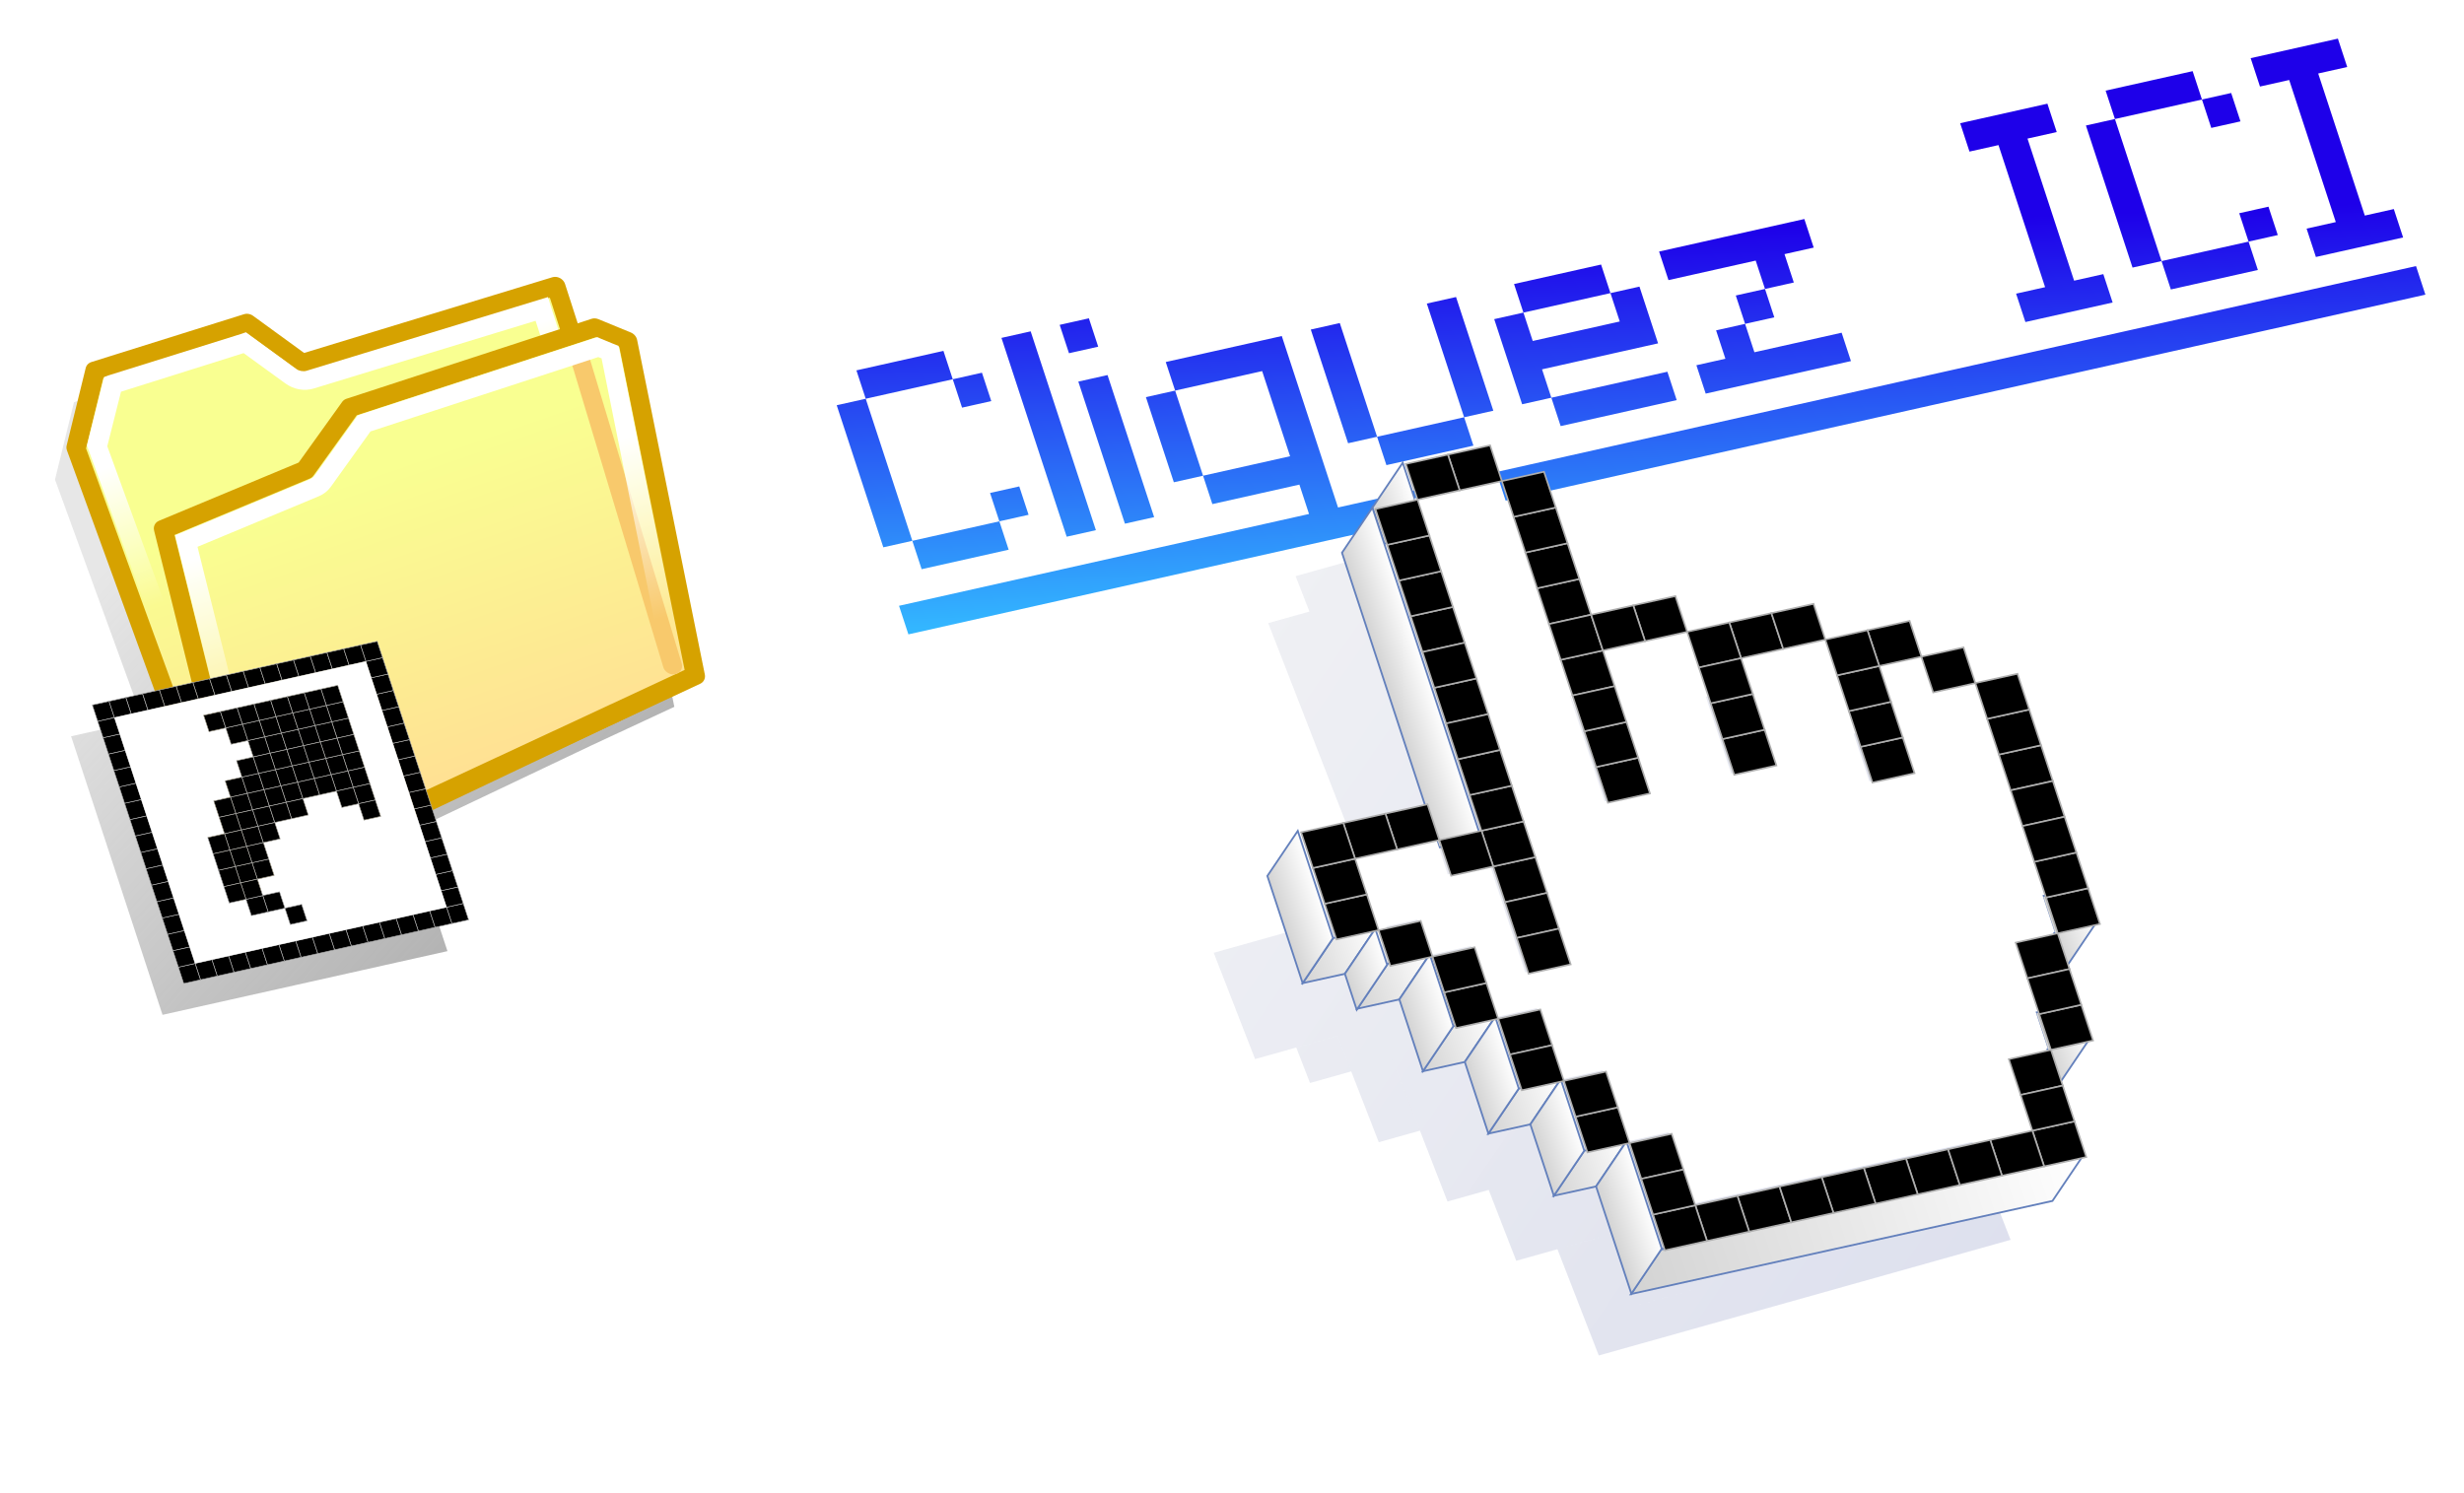 <?xml version="1.0" encoding="UTF-8" standalone="no"?>
<!-- Created with Inkscape (http://www.inkscape.org/) -->
<svg
    xmlns:inkscape="http://www.inkscape.org/namespaces/inkscape"
    xmlns:rdf="http://www.w3.org/1999/02/22-rdf-syntax-ns#"
    xmlns="http://www.w3.org/2000/svg"
    xmlns:sodipodi="http://sodipodi.sourceforge.net/DTD/sodipodi-0.dtd"
    xmlns:ns1="http://sozi.baierouge.fr"
    xmlns:cc="http://creativecommons.org/ns#"
    xmlns:xlink="http://www.w3.org/1999/xlink"
    xmlns:dc="http://purl.org/dc/elements/1.1/"
    id="svg2"
    sodipodi:docname="Main2.svg"
    inkscape:export-filename="L:\MOI\6_Base de connaissances\Lettre du MOI\15 - Utiliser liens raccourcis\Images\Logo.png"
    viewBox="0 0 637.99 386.55"
    inkscape:export-xdpi="90"
    version="1.1"
    inkscape:export-ydpi="90"
    inkscape:version="0.48.1 r9760"
  >
  <title
      id="title6029"
    >Hyperlink</title
  >
  <defs
      id="defs4"
    >
    <filter
        id="filter7841-9"
        color-interpolation-filters="sRGB"
        inkscape:collect="always"
      >
      <feGaussianBlur
          id="feGaussianBlur7843-6"
          stdDeviation="16.202"
          inkscape:collect="always"
      />
    </filter
    >
    <filter
        id="filter9157-8-9-6"
        width="1.224"
        y="-.156"
        x="-.112"
        height="1.312"
        color-interpolation-filters="sRGB"
        inkscape:collect="always"
      >
      <feGaussianBlur
          id="feGaussianBlur9159-3-4-3"
          stdDeviation="86.799"
          inkscape:collect="always"
      />
    </filter
    >
    <linearGradient
        id="linearGradient7614-0-1-8-5"
      >
      <stop
          id="stop7616-6-2-2-5"
          style="stop-color:#d3d3d3"
          offset="0"
      />
      <stop
          id="stop7618-8-0-4-3"
          style="stop-color:#ffffff"
          offset="1"
      />
    </linearGradient
    >
    <linearGradient
        id="linearGradient5979"
        y2="2800.3"
        gradientUnits="userSpaceOnUse"
        x2="-2687"
        gradientTransform="matrix(.208 -.047 .067 .204 816.08 -312.24)"
        y1="2353"
        x1="-2602.2"
        inkscape:collect="always"
      >
      <stop
          id="stop7010-5"
          style="stop-color:#1e00e9"
          offset="0"
      />
      <stop
          id="stop7012-0"
          style="stop-color:#33b6ff"
          offset="1"
      />
    </linearGradient
    >
    <linearGradient
        id="linearGradient5981"
        y2="1367.6"
        gradientUnits="userSpaceOnUse"
        x2="-2510.1"
        gradientTransform="translate(-1240,-1162)"
        y1="2270.5"
        x1="-1925.3"
        inkscape:collect="always"
      >
      <stop
          id="stop5707-54-9"
          style="stop-color:#767676;stop-opacity:0.68"
          offset="0"
      />
      <stop
          id="stop5709-1-3"
          style="stop-color:#767676;stop-opacity:.176"
          offset="1"
      />
    </linearGradient
    >
    <linearGradient
        id="linearGradient5983"
        y2="295.59"
        gradientUnits="userSpaceOnUse"
        x2="384.49"
        y1="344.58"
        x1="390.05"
        inkscape:collect="always"
      >
      <stop
          id="stop4227-46-9"
          style="stop-color:#ffe193"
          offset="0"
      />
      <stop
          id="stop4229-07-7"
          style="stop-color:#f9ff91"
          offset="1"
      />
    </linearGradient
    >
    <linearGradient
        id="linearGradient5986"
        y2="304.94"
        gradientUnits="userSpaceOnUse"
        x2="380.76"
        y1="281.96"
        x1="378.39"
        inkscape:collect="always"
      >
      <stop
          id="stop3792-7-3"
          style="stop-color:#ffffff"
          offset="0"
      />
      <stop
          id="stop3794-7-5"
          style="stop-color:#ffffff;stop-opacity:0"
          offset="1"
      />
    </linearGradient
    >
    <linearGradient
        id="linearGradient5990"
        y2="330.07"
        gradientUnits="userSpaceOnUse"
        x2="388.84"
        y1="300.78"
        x1="387.23"
        inkscape:collect="always"
      >
      <stop
          id="stop3792-1-8-5"
          style="stop-color:#ffffff"
          offset="0"
      />
      <stop
          id="stop3794-1-2-4"
          style="stop-color:#ffffff;stop-opacity:0"
          offset="1"
      />
    </linearGradient
    >
    <linearGradient
        id="linearGradient5993"
        y2="342.37"
        gradientUnits="userSpaceOnUse"
        x2="-5638.7"
        y1="625.21"
        x1="-3378"
        inkscape:collect="always"
      >
      <stop
          id="stop9131-4-4-6"
          style="stop-color:#3b4b9d"
          offset="0"
      />
      <stop
          id="stop9133-7-0-1"
          style="stop-color:#abafc1;stop-opacity:.984"
          offset="1"
      />
    </linearGradient
    >
    <linearGradient
        id="linearGradient5995"
        y2="713.31"
        xlink:href="#linearGradient7614-0-1-8-5"
        gradientUnits="userSpaceOnUse"
        x2="619.28"
        gradientTransform="matrix(1.44 -.318 .402 1.22 -2869.7 4642)"
        y1="713.31"
        x1="582.84"
        inkscape:collect="always"
    />
    <linearGradient
        id="linearGradient5997"
        y2="607"
        xlink:href="#linearGradient7614-0-1-8-5"
        gradientUnits="userSpaceOnUse"
        x2="654.72"
        gradientTransform="matrix(1.44 -.318 .402 1.22 -2869.7 4642)"
        y1="607"
        x1="618.28"
        inkscape:collect="always"
    />
    <linearGradient
        id="linearGradient6000"
        y2="837.59"
        xlink:href="#linearGradient7614-0-1-8-5"
        gradientUnits="userSpaceOnUse"
        x2="584.25"
        gradientTransform="matrix(1.44 -.318 .402 1.22 -2869.7 4642)"
        y1="837.59"
        x1="193.59"
        inkscape:collect="always"
    />
    <linearGradient
        id="linearGradient6002"
        y2="731"
        xlink:href="#linearGradient7614-0-1-8-5"
        gradientUnits="userSpaceOnUse"
        x2="230.34"
        gradientTransform="matrix(1.44 -.318 .402 1.22 -2869.7 4642)"
        y1="731"
        x1="158.41"
        inkscape:collect="always"
    />
    <linearGradient
        id="linearGradient6004"
        y2="660.19"
        xlink:href="#linearGradient7614-0-1-8-5"
        gradientUnits="userSpaceOnUse"
        x2="194.84"
        gradientTransform="matrix(1.44 -.318 .402 1.22 -2869.7 4642)"
        y1="660.19"
        x1="123.12"
        inkscape:collect="always"
    />
    <linearGradient
        id="linearGradient6007"
        y2="589.19"
        xlink:href="#linearGradient7614-0-1-8-5"
        gradientUnits="userSpaceOnUse"
        x2="159.56"
        gradientTransform="matrix(1.44 -.318 .402 1.22 -2869.7 4642)"
        y1="589.19"
        x1="87.969"
        inkscape:collect="always"
    />
    <linearGradient
        id="linearGradient6009"
        y2="518"
        xlink:href="#linearGradient7614-0-1-8-5"
        gradientUnits="userSpaceOnUse"
        x2="124.44"
        gradientTransform="matrix(1.44 -.318 .402 1.22 -2869.7 4642)"
        y1="518"
        x1="52.812"
        inkscape:collect="always"
    />
    <linearGradient
        id="linearGradient6011"
        y2="483.22"
        xlink:href="#linearGradient7614-0-1-8-5"
        gradientUnits="userSpaceOnUse"
        x2="88.344"
        gradientTransform="matrix(1.44 -.318 .402 1.22 -2869.7 4642)"
        y1="483.22"
        x1="16.469"
        inkscape:collect="always"
    />
    <linearGradient
        id="linearGradient6013"
        y2="695.59"
        xlink:href="#linearGradient7614-0-1-8-5"
        gradientUnits="userSpaceOnUse"
        x2="194.84"
        gradientTransform="matrix(1.44 -.318 .402 1.22 -2869.7 4642)"
        y1="695.59"
        x1="158.41"
        inkscape:collect="always"
    />
    <linearGradient
        id="linearGradient6015"
        y2="784.2"
        xlink:href="#linearGradient7614-0-1-8-5"
        gradientUnits="userSpaceOnUse"
        x2="230.34"
        gradientTransform="matrix(1.44 -.318 .402 1.22 -2869.7 4642)"
        y1="784.2"
        x1="193.91"
        inkscape:collect="always"
    />
    <linearGradient
        id="linearGradient6017"
        y2="624.69"
        xlink:href="#linearGradient7614-0-1-8-5"
        gradientUnits="userSpaceOnUse"
        x2="159.56"
        gradientTransform="matrix(1.44 -.318 .402 1.22 -2869.7 4642)"
        y1="624.69"
        x1="123.12"
        inkscape:collect="always"
    />
    <linearGradient
        id="linearGradient6019"
        y2="553.58"
        xlink:href="#linearGradient7614-0-1-8-5"
        gradientUnits="userSpaceOnUse"
        x2="124.44"
        gradientTransform="matrix(1.44 -.318 .402 1.22 -2869.7 4642)"
        y1="553.58"
        x1="88"
        inkscape:collect="always"
    />
    <linearGradient
        id="linearGradient6021"
        y2="501.06"
        xlink:href="#linearGradient7614-0-1-8-5"
        gradientUnits="userSpaceOnUse"
        x2="88.344"
        gradientTransform="matrix(1.44 -.318 .402 1.22 -2869.7 4642)"
        y1="501.06"
        x1="51.906"
        inkscape:collect="always"
    />
    <linearGradient
        id="linearGradient6023"
        y2="430.11"
        xlink:href="#linearGradient7614-0-1-8-5"
        gradientUnits="userSpaceOnUse"
        x2="52.875"
        gradientTransform="matrix(1.44 -.318 .402 1.22 -2869.7 4642)"
        y1="430.11"
        x1="16.438"
        inkscape:collect="always"
    />
    <linearGradient
        id="linearGradient6025"
        y2="75.859"
        xlink:href="#linearGradient7614-0-1-8-5"
        gradientUnits="userSpaceOnUse"
        x2="230.03"
        gradientTransform="matrix(1.44 -.318 .402 1.22 -2869.7 4642)"
        y1="75.859"
        x1="193.59"
        inkscape:collect="always"
    />
    <linearGradient
        id="linearGradient6027"
        y2="239.56"
        xlink:href="#linearGradient7614-0-1-8-5"
        gradientUnits="userSpaceOnUse"
        x2="194.62"
        gradientTransform="matrix(1.44 -.318 .402 1.22 -2869.7 4642)"
        y1="239.56"
        x1="158.19"
        inkscape:collect="always"
    />
  </defs
  >
  <sodipodi:namedview
      id="base"
      fit-margin-left="10"
      inkscape:zoom="0.35355339"
      borderopacity="1.0"
      inkscape:current-layer="layer1"
      inkscape:cx="-23.816123"
      inkscape:cy="88.816874"
      inkscape:window-maximized="0"
      showgrid="true"
      fit-margin-right="10"
      inkscape:guide-bbox="true"
      showguides="true"
      bordercolor="#666666"
      inkscape:window-x="57"
      inkscape:window-y="120"
      fit-margin-bottom="10"
      inkscape:window-width="1514"
      inkscape:pageopacity="0.0"
      inkscape:pageshadow="2"
      pagecolor="#ffffff"
      inkscape:document-units="px"
      inkscape:window-height="760"
      fit-margin-top="10"
  />
  <g
      id="layer1"
      inkscape:label="Calque 1"
      inkscape:groupmode="layer"
      transform="translate(-51.834 -228.56)"
    >
    <path
        id="flowRoot2816-0"
        style="fill:url(#linearGradient5979)"
        inkscape:connector-curvature="0"
        d="m273.58 324.47 2.41 7.348 22.533-5.046-2.41-7.348-22.533 5.046zm24.943 2.302 2.41 7.348 7.564-1.694-2.41-7.348-7.564 1.694zm-22.533 5.046-7.511 1.682 12.068 36.791 7.511-1.682-12.068-36.791zm12.068 36.791 2.41 7.348 22.533-5.046-2.41-7.348-22.533 5.046zm22.533-5.046 7.564-1.694-2.41-7.348-7.564 1.694 2.41 7.348zm0.544-47.503 16.888 51.487 7.564-1.694-16.888-51.487-7.564 1.694zm15.075-3.376 2.41 7.348 7.564-1.694-2.41-7.348-7.564 1.694zm233.16-52.216 2.41 7.348 7.511-1.682 12.068 36.791-7.511 1.682 2.41 7.348 22.586-5.058-2.41-7.348-7.564 1.694-12.067-36.791 7.564-1.694-2.41-7.348-22.586 5.058zm37.66-8.434 2.41 7.348 22.533-5.046-2.41-7.348-22.533 5.046zm24.943 2.302 2.41 7.348 7.564-1.694-2.41-7.348-7.564 1.694zm-22.533 5.046-7.511 1.682 12.068 36.791 7.511-1.682-12.068-36.791zm12.068 36.791 2.41 7.348 22.533-5.046-2.41-7.348-22.533 5.046zm22.533-5.046 7.564-1.694-2.41-7.348-7.564 1.694 2.41 7.348zm0.544-47.503 2.41 7.348 7.564-1.694 12.068 36.791-7.564 1.694 2.41 7.348 22.586-5.058-2.41-7.348-7.511 1.682-12.068-36.791 7.511-1.682-2.41-7.348-22.586 5.058zm-303.55 83.756 12.068 36.791 7.564-1.694-12.068-36.791-7.564 1.694zm22.639-5.07 2.427 7.4 22.533-5.046 7.23 22.044-22.533 5.046 2.41 7.348 22.533-5.046 2.495 7.606-106.16 23.774 2.427 7.4 392.79-87.967-2.427-7.4-279.12 62.51-14.562-44.398-30.044 6.728zm9.657 29.443-7.23-22.044-7.564 1.694 7.23 22.044 7.564-1.694zm27.897-37.854 9.657 29.443 7.511-1.682-9.657-29.443-7.511 1.682zm17.168 27.761 2.41 7.348 22.533-5.046-2.41-7.348-22.533 5.046zm22.533-5.046 7.564-1.694-9.657-29.443-7.564 1.694 9.657 29.443zm12.928-34.501 2.427 7.4 22.533-5.046-2.427-7.4-22.533 5.046zm24.96 2.353 2.41 7.348-22.533 5.046-2.41-7.348-7.564 1.694 7.23 22.044 7.564-1.694-2.41-7.348 30.044-6.728-4.82-14.696-7.511 1.682zm-15.302 27.09 2.41 7.348 30.044-6.728-2.41-7.348-30.044 6.728zm27.897-37.854 2.427 7.4 22.586-5.058 2.41 7.348 7.458-1.67-2.41-7.348 7.564-1.694-2.427-7.4-37.608 8.422zm27.423 9.689-7.564 1.694 2.41 7.348 7.564-1.694-2.41-7.348zm-5.154 9.042-7.511 1.682 2.41 7.348-7.511 1.682 2.41 7.348 37.608-8.422-2.41-7.348-22.586 5.058-2.41-7.348z"
    />
    <g
        id="g7845-3"
        transform="matrix(.214 0 0 .214 1088.3 -752.74)"
      >
      <path
          id="path2830-6-6-6"
          style="filter:url(#filter7841-9);fill:url(#linearGradient5981)"
          d="m-3651 36.594-263.56 21.969-69.531 117.16 13.875 416.84h-7.875-28.156-28.156-28.188-28.156v28.188 28.156 28.156 28.156 0.031 28.156 28.156 28.156 28.187 28.156 28.156 28.187 28.156 28.156 28.156 28.188 28.156 28.156h28.156 28.188 28.156 28.156 28.188 28.156 28.156 28.188 28.156 28.156 28.156 28.188 28.156 28.156 28.188 28.156 28.156v-28.156-28.156-28.188-28.156-28.156-28.156-28.187-7l332.06-73.938 148.66-31.906 65.906-560.06-43.937-32.938-40.719 3.875 0.469-84.406-435.62 32.937-65.875-84.187z"
          sodipodi:nodetypes="cccccccccccccccccccccccccccccccccccccccccccccccccccccccccccc"
          transform="matrix(.72 -.161 .231 .704 -1948.8 4400.7)"
          inkscape:connector-curvature="0"
      />
      <g
          id="g3849-0-4"
          transform="matrix(.72 -.161 .231 .704 -5612.8 5100.4)"
        >
        <g
            id="g3892-3-9"
            transform="matrix(10.249 0 0 10.249 -2420.3 -2589.1)"
          >
          <path
              id="path2830-8-2"
              style="stroke-linejoin:round;stroke:#d6a200;stroke-width:3;fill:url(#linearGradient5983)"
              inkscape:connector-curvature="0"
              d="m346.28 356.04-2.5-75 6.786-11.429 25.714-2.143 6.429 8.214 42.5-3.214-0.357 66.071-78.571 17.5z"
          />
          <path
              id="path3008-0-9"
              style="block-progression:tb;text-indent:0;color:#000000;text-transform:none;fill:url(#linearGradient5986)"
              inkscape:connector-curvature="0"
              d="m375.54 268.86-0.827 0.095-22.316 1.844-0.763 0.095-0.413 0.668-5.436 9.092-0.223 0.381 0.032 0.445 1.049 32.012 3.052-0.318-1.049-31.345 4.832-8.043 20.663-1.748 4.864 6.199c0.981 1.253 2.515 1.908 4.101 1.78l37.257-2.829-0.159 28.166 3.052-0.35 0.159-29.437 0.032-1.653-1.653 0.127-38.942 2.956c-0.512 0.041-1.146-0.231-1.462-0.636l-5.341-6.835-0.509-0.668z"
          />
          <path
              id="path2832-1-3"
              inkscape:connector-curvature="0"
              sodipodi:nodetypes="cccccccc"
              style="stroke-linejoin:round;stroke-width:3;color:#000000;stroke:#d6a200;fill:url(#linearGradient5983)"
              d="m348.78 354.97 4.286-58.214 24.643-4.286 10-8.214 41.429-3.929 4.286 3.214-6.429 54.643-78.214 16.786z"
          />
          <path
              id="path3835-2-4"
              style="stroke-linejoin:round;color:#000000;stroke:#f8c96c;stroke-linecap:round;stroke-width:3;fill:none"
              inkscape:connector-curvature="0"
              d="m425.27 283.89-1.263 51.897"
          />
          <path
              id="path4187-5-4"
              style="block-progression:tb;text-indent:0;color:#000000;text-transform:none;fill:url(#linearGradient5990)"
              inkscape:connector-curvature="0"
              d="m428.97 281.89-0.599 0.063-39.496 3.754-0.442 0.063-0.347 0.284-9.243 7.603c-0.256 0.208-0.59 0.355-0.915 0.41l-22.209 3.849-1.167 0.189-0.095 1.167-3.312 44.827 3.123-0.599 3.123-42.808 21.041-3.659c0.848-0.143 1.635-0.5 2.303-1.041l8.864-7.287 38.518-3.659 0.442 0.315-5.331 44.954 3.155-0.599 5.3-44.827 0.095-0.883-0.694-0.505-1.64-1.23-0.473-0.379z"
          />
        </g
        >
        <g
            id="g5307-2-0-0"
            transform="translate(2134.1 405.18)"
          >
          <g
              id="g4598-8-9-5"
              style="color:#000000;stroke:#b0b0b0;fill:#000000"
            >
            <rect
                id="rect9595-90-4-9"
                style="color:#000000;stroke:#b0b0b0;fill:#000000"
                height="28.165"
                width="28.165"
                y="753.77"
                x="-686.85"
            />
            <rect
                id="rect9595-9-7-7-6"
                style="color:#000000;stroke:#b0b0b0;fill:#000000"
                height="28.165"
                width="28.165"
                y="584.78"
                x="-686.85"
            />
            <rect
                id="rect9595-6-81-8-3"
                style="color:#000000;stroke:#b0b0b0;fill:#000000"
                height="28.165"
                width="28.165"
                y="612.95"
                x="-686.85"
            />
            <rect
                id="rect9595-1-5-3-4"
                style="color:#000000;stroke:#b0b0b0;fill:#000000"
                height="28.165"
                width="28.165"
                y="641.11"
                x="-686.85"
            />
            <rect
                id="rect9595-0-8-5-2"
                style="color:#000000;stroke:#b0b0b0;fill:#000000"
                height="28.165"
                width="28.165"
                y="697.44"
                x="-686.85"
            />
            <rect
                id="rect9595-2-6-1-8"
                style="color:#000000;stroke:#b0b0b0;fill:#000000"
                height="28.165"
                width="28.165"
                y="725.61"
                x="-686.85"
            />
            <rect
                id="rect9595-7-1-2-8"
                style="color:#000000;stroke:#b0b0b0;fill:#000000"
                height="28.165"
                width="28.165"
                y="669.28"
                x="-686.85"
            />
            <rect
                id="rect9595-3-2-0-7"
                style="color:#000000;stroke:#b0b0b0;fill:#000000"
                height="28.165"
                width="28.165"
                y="556.62"
                x="-686.85"
            />
            <rect
                id="rect9595-31-4-1-5"
                style="color:#000000;stroke:#b0b0b0;fill:#000000"
                height="28.165"
                width="28.165"
                y="500.28"
                x="-686.85"
            />
            <rect
                id="rect9595-69-2-6-8"
                style="color:#000000;stroke:#b0b0b0;fill:#000000"
                height="28.165"
                width="28.165"
                y="387.62"
                x="-686.85"
            />
            <rect
                id="rect9595-98-58-4-1"
                style="color:#000000;stroke:#b0b0b0;fill:#000000"
                height="28.165"
                width="28.165"
                y="472.12"
                x="-686.85"
            />
            <rect
                id="rect9595-39-6-0-2"
                style="color:#000000;stroke:#b0b0b0;fill:#000000"
                height="28.165"
                width="28.165"
                y="528.45"
                x="-686.85"
            />
            <rect
                id="rect9595-36-2-61-5"
                style="color:#000000;stroke:#b0b0b0;fill:#000000"
                height="28.165"
                width="28.165"
                y="415.79"
                x="-686.85"
            />
            <rect
                id="rect9595-8-6-8-7"
                style="color:#000000;stroke:#b0b0b0;fill:#000000"
                height="28.165"
                width="28.165"
                y="443.95"
                x="-686.85"
            />
            <rect
                id="rect9595-981-5-9-4"
                style="color:#000000;stroke:#b0b0b0;fill:#000000"
                height="28.165"
                width="28.165"
                y="359.46"
                x="-686.85"
            />
            <rect
                id="rect9595-4-3-8-4"
                style="color:#000000;stroke:#b0b0b0;fill:#000000"
                height="28.165"
                width="28.165"
                y="331.29"
                x="-686.85"
            />
            <rect
                id="rect9595-27-9-4-4"
                style="color:#000000;stroke:#b0b0b0;fill:#000000"
                height="28.165"
                width="28.165"
                y="303.13"
                x="-686.85"
            />
            <rect
                id="rect9595-9-5-2-1-4"
                style="color:#000000;stroke:#b0b0b0;fill:#000000"
                transform="rotate(-90)"
                height="28.165"
                width="28.165"
                y="-855.84"
                x="-781.94"
            />
            <rect
                id="rect9595-6-2-4-43-4"
                style="color:#000000;stroke:#b0b0b0;fill:#000000"
                transform="rotate(-90)"
                height="28.165"
                width="28.165"
                y="-827.68"
                x="-781.94"
            />
            <rect
                id="rect9595-1-9-6-9-2"
                style="color:#000000;stroke:#b0b0b0;fill:#000000"
                transform="rotate(-90)"
                height="28.165"
                width="28.165"
                y="-799.51"
                x="-781.94"
            />
            <rect
                id="rect9595-0-0-18-8-9"
                style="color:#000000;stroke:#b0b0b0;fill:#000000"
                transform="rotate(-90)"
                height="28.165"
                width="28.165"
                y="-743.18"
                x="-781.94"
            />
            <rect
                id="rect9595-2-4-2-8-3"
                style="color:#000000;stroke:#b0b0b0;fill:#000000"
                transform="rotate(-90)"
                height="28.165"
                width="28.165"
                y="-715.02"
                x="-781.94"
            />
            <rect
                id="rect9595-7-8-1-0-0"
                style="color:#000000;stroke:#b0b0b0;fill:#000000"
                transform="rotate(-90)"
                height="28.165"
                width="28.165"
                y="-771.35"
                x="-781.94"
            />
            <rect
                id="rect9595-3-5-1-8-7"
                style="color:#000000;stroke:#b0b0b0;fill:#000000"
                transform="rotate(-90)"
                height="28.165"
                width="28.165"
                y="-884.01"
                x="-781.94"
            />
            <rect
                id="rect9595-31-7-9-7-7"
                style="color:#000000;stroke:#b0b0b0;fill:#000000"
                transform="rotate(-90)"
                height="28.165"
                width="28.165"
                y="-940.34"
                x="-781.94"
            />
            <rect
                id="rect9595-69-3-7-7-8"
                style="color:#000000;stroke:#b0b0b0;fill:#000000"
                transform="rotate(-90)"
                height="28.165"
                width="28.165"
                y="-1053"
                x="-781.94"
            />
            <rect
                id="rect9595-98-3-6-8-7"
                style="color:#000000;stroke:#b0b0b0;fill:#000000"
                transform="rotate(-90)"
                height="28.165"
                width="28.165"
                y="-968.51"
                x="-781.94"
            />
            <rect
                id="rect9595-39-0-2-38-3"
                style="color:#000000;stroke:#b0b0b0;fill:#000000"
                transform="rotate(-90)"
                height="28.165"
                width="28.165"
                y="-912.18"
                x="-781.94"
            />
            <rect
                id="rect9595-36-3-9-3-0"
                style="color:#000000;stroke:#b0b0b0;fill:#000000"
                transform="rotate(-90)"
                height="28.165"
                width="28.165"
                y="-1024.8"
                x="-781.94"
            />
            <rect
                id="rect9595-8-0-52-7-3"
                style="color:#000000;stroke:#b0b0b0;fill:#000000"
                transform="rotate(-90)"
                height="28.165"
                width="28.165"
                y="-996.67"
                x="-781.94"
            />
            <rect
                id="rect9595-981-3-0-1-8"
                style="color:#000000;stroke:#b0b0b0;fill:#000000"
                transform="rotate(-90)"
                height="28.165"
                width="28.165"
                y="-1081.2"
                x="-781.94"
            />
            <rect
                id="rect9595-4-2-0-0-2"
                style="color:#000000;stroke:#b0b0b0;fill:#000000"
                transform="rotate(-90)"
                height="28.165"
                width="28.165"
                y="-1109.3"
                x="-781.94"
            />
            <rect
                id="rect9595-27-1-3-7-5"
                style="color:#000000;stroke:#b0b0b0;fill:#000000"
                transform="rotate(-90)"
                height="28.165"
                width="28.165"
                y="-1137.5"
                x="-781.94"
            />
            <rect
                id="rect9595-87-9-3-2"
                style="color:#000000;stroke:#b0b0b0;fill:#000000"
                transform="scale(-1)"
                height="28.165"
                width="28.165"
                y="-331.29"
                x="1109.3"
            />
            <rect
                id="rect9595-9-2-1-4-0"
                style="color:#000000;stroke:#b0b0b0;fill:#000000"
                transform="scale(-1)"
                height="28.165"
                width="28.165"
                y="-500.28"
                x="1109.3"
            />
            <rect
                id="rect9595-6-8-8-9-3"
                style="color:#000000;stroke:#b0b0b0;fill:#000000"
                transform="scale(-1)"
                height="28.165"
                width="28.165"
                y="-472.12"
                x="1109.3"
            />
            <rect
                id="rect9595-1-92-1-65-7"
                style="color:#000000;stroke:#b0b0b0;fill:#000000"
                transform="scale(-1)"
                height="28.165"
                width="28.165"
                y="-443.95"
                x="1109.3"
            />
            <rect
                id="rect9595-0-3-9-1-2"
                style="color:#000000;stroke:#b0b0b0;fill:#000000"
                transform="scale(-1)"
                height="28.165"
                width="28.165"
                y="-387.62"
                x="1109.3"
            />
            <rect
                id="rect9595-2-0-5-0-9"
                style="color:#000000;stroke:#b0b0b0;fill:#000000"
                transform="scale(-1)"
                height="28.165"
                width="28.165"
                y="-359.46"
                x="1109.3"
            />
            <rect
                id="rect9595-7-2-3-9-7"
                style="color:#000000;stroke:#b0b0b0;fill:#000000"
                transform="scale(-1)"
                height="28.165"
                width="28.165"
                y="-415.79"
                x="1109.3"
            />
            <rect
                id="rect9595-3-8-2-9-5"
                style="color:#000000;stroke:#b0b0b0;fill:#000000"
                transform="scale(-1)"
                height="28.165"
                width="28.165"
                y="-528.45"
                x="1109.3"
            />
            <rect
                id="rect9595-31-2-5-6-3"
                style="color:#000000;stroke:#b0b0b0;fill:#000000"
                transform="scale(-1)"
                height="28.165"
                width="28.165"
                y="-584.78"
                x="1109.3"
            />
            <rect
                id="rect9595-69-5-2-8-4"
                style="color:#000000;stroke:#b0b0b0;fill:#000000"
                transform="scale(-1)"
                height="28.165"
                width="28.165"
                y="-697.44"
                x="1109.3"
            />
            <rect
                id="rect9595-98-5-5-3-3"
                style="color:#000000;stroke:#b0b0b0;fill:#000000"
                transform="scale(-1)"
                height="28.165"
                width="28.165"
                y="-612.95"
                x="1109.3"
            />
            <rect
                id="rect9595-39-8-8-4-2"
                style="color:#000000;stroke:#b0b0b0;fill:#000000"
                transform="scale(-1)"
                height="28.165"
                width="28.165"
                y="-556.62"
                x="1109.3"
            />
            <rect
                id="rect9595-36-1-6-8-1"
                style="color:#000000;stroke:#b0b0b0;fill:#000000"
                transform="scale(-1)"
                height="28.165"
                width="28.165"
                y="-669.28"
                x="1109.3"
            />
            <rect
                id="rect9595-8-2-7-4-1"
                style="color:#000000;stroke:#b0b0b0;fill:#000000"
                transform="scale(-1)"
                height="28.165"
                width="28.165"
                y="-641.11"
                x="1109.3"
            />
            <rect
                id="rect9595-981-4-7-9-3"
                style="color:#000000;stroke:#b0b0b0;fill:#000000"
                transform="scale(-1)"
                height="28.165"
                width="28.165"
                y="-725.61"
                x="1109.3"
            />
            <rect
                id="rect9595-4-9-2-9-2"
                style="color:#000000;stroke:#b0b0b0;fill:#000000"
                transform="scale(-1)"
                height="28.165"
                width="28.165"
                y="-753.77"
                x="1109.3"
            />
            <rect
                id="rect9595-9-5-8-2-2-5"
                style="color:#000000;stroke:#b0b0b0;fill:#000000"
                transform="rotate(90)"
                height="28.165"
                width="28.165"
                y="940.34"
                x="303.13"
            />
            <rect
                id="rect9595-6-2-2-9-5-3"
                style="color:#000000;stroke:#b0b0b0;fill:#000000"
                transform="rotate(90)"
                height="28.165"
                width="28.165"
                y="968.51"
                x="303.13"
            />
            <rect
                id="rect9595-1-9-7-4-5-5"
                style="color:#000000;stroke:#b0b0b0;fill:#000000"
                transform="rotate(90)"
                height="28.165"
                width="28.165"
                y="996.67"
                x="303.13"
            />
            <rect
                id="rect9595-0-0-1-1-33-1"
                style="color:#000000;stroke:#b0b0b0;fill:#000000"
                transform="rotate(90)"
                height="28.165"
                width="28.165"
                y="1053"
                x="303.13"
            />
            <rect
                id="rect9595-2-4-7-9-3-2"
                style="color:#000000;stroke:#b0b0b0;fill:#000000"
                transform="rotate(90)"
                height="28.165"
                width="28.165"
                y="1081.2"
                x="303.13"
            />
            <rect
                id="rect9595-7-8-9-6-7-2"
                style="color:#000000;stroke:#b0b0b0;fill:#000000"
                transform="rotate(90)"
                height="28.165"
                width="28.165"
                y="1024.8"
                x="303.13"
            />
            <rect
                id="rect9595-3-5-5-9-4-2"
                style="color:#000000;stroke:#b0b0b0;fill:#000000"
                transform="rotate(90)"
                height="28.165"
                width="28.165"
                y="912.18"
                x="303.13"
            />
            <rect
                id="rect9595-31-7-0-8-3-6"
                style="color:#000000;stroke:#b0b0b0;fill:#000000"
                transform="rotate(90)"
                height="28.165"
                width="28.165"
                y="855.85"
                x="303.13"
            />
            <rect
                id="rect9595-69-3-3-2-8-4"
                style="color:#000000;stroke:#b0b0b0;fill:#000000"
                transform="rotate(90)"
                height="28.165"
                width="28.165"
                y="743.18"
                x="303.13"
            />
            <rect
                id="rect9595-98-3-4-5-0-0"
                style="color:#000000;stroke:#b0b0b0;fill:#000000"
                transform="rotate(90)"
                height="28.165"
                width="28.165"
                y="827.68"
                x="303.13"
            />
            <rect
                id="rect9595-39-0-0-5-8-7"
                style="color:#000000;stroke:#b0b0b0;fill:#000000"
                transform="rotate(90)"
                height="28.165"
                width="28.165"
                y="884.01"
                x="303.13"
            />
            <rect
                id="rect9595-36-3-1-4-8-0"
                style="color:#000000;stroke:#b0b0b0;fill:#000000"
                transform="rotate(90)"
                height="28.165"
                width="28.165"
                y="771.35"
                x="303.13"
            />
            <rect
                id="rect9595-8-0-5-9-0-3"
                style="color:#000000;stroke:#b0b0b0;fill:#000000"
                transform="rotate(90)"
                height="28.165"
                width="28.165"
                y="799.51"
                x="303.13"
            />
            <rect
                id="rect9595-981-3-3-1-6-4"
                style="color:#000000;stroke:#b0b0b0;fill:#000000"
                transform="rotate(90)"
                height="28.165"
                width="28.165"
                y="715.02"
                x="303.13"
            />
            <rect
                id="rect9595-4-2-4-2-81-0"
                style="color:#000000;stroke:#b0b0b0;fill:#000000"
                transform="rotate(90)"
                height="28.165"
                width="28.165"
                y="686.85"
                x="303.13"
            />
          </g
          >
          <path
              id="rect10578-5-9-0"
              style="color:#000000;fill:#ffffff"
              inkscape:connector-curvature="0"
              d="m-1109.3 331.28v28.188 28.156 28.156 28.188 28.156 28.156 28.156 28.188 28.156 28.156 28.188 28.156 28.156 28.156 28.188h28.188 28.156 28.156 28.156 28.188 28.156 28.156 28.188 28.156 28.156 28.188 28.156 28.156 28.156 28.188v-28.188-28.156-28.156-28.156-28.188-28.156-28.156-28.188-28.156-28.156-28.156-28.188-28.156-28.156-28.188h-28.188-28.156-28.156-28.156-28.188-28.156-28.156-28.188-28.156-28.156-28.188-28.156-28.156-28.156-28.188zm140.84 28.188h28.156 28.156 28.188 28.156 28.156 28.188 28.156 28.156v28.156 28.156 28.188 28.156 28.156 28.156 28.188 28.156h-28.156v-28.156h-28.156v-28.188h-28.188-28.156v28.188h-28.156-28.188v28.156h-28.156v28.156 28.188h-28.156v28.156h28.156v28.156h28.156v28.156h-28.156v-28.156h-28.156-28.188v-28.156h-28.156v-28.156-28.188-28.156-28.156h28.156v-28.188-28.156h28.188v-28.156h28.156v-28.156h28.156v-28.188h-28.156v-28.156h-28.156v-28.156z"
          />
          <g
              id="g5236-0-8-5"
            >
            <rect
                id="rect10592-8-9-3"
                style="color:#000000;stroke:#b0b0b0;fill:#000000"
                transform="rotate(90)"
                height="28.165"
                width="28.165"
                y="855.85"
                x="415.79"
            />
            <rect
                id="rect10594-3-7-1"
                style="color:#000000;stroke:#b0b0b0;fill:#000000"
                transform="rotate(90)"
                height="28.165"
                width="28.165"
                y="743.18"
                x="415.79"
            />
            <rect
                id="rect10596-9-22-0"
                style="color:#000000;stroke:#b0b0b0;fill:#000000"
                transform="rotate(90)"
                height="28.165"
                width="28.165"
                y="827.68"
                x="415.79"
            />
            <rect
                id="rect10598-3-8-6"
                style="color:#000000;stroke:#b0b0b0;fill:#000000"
                transform="rotate(90)"
                height="28.165"
                width="28.165"
                y="884.01"
                x="415.79"
            />
            <rect
                id="rect10600-9-2-7"
                style="color:#000000;stroke:#b0b0b0;fill:#000000"
                transform="rotate(90)"
                height="28.165"
                width="28.165"
                y="771.35"
                x="415.79"
            />
            <rect
                id="rect10602-6-8-5"
                style="color:#000000;stroke:#b0b0b0;fill:#000000"
                transform="rotate(90)"
                height="28.165"
                width="28.165"
                y="799.51"
                x="415.79"
            />
            <rect
                id="rect10655-7-9-0"
                style="color:#000000;stroke:#b0b0b0;fill:#000000"
                transform="rotate(90)"
                height="28.165"
                width="28.165"
                y="940.34"
                x="472.12"
            />
            <rect
                id="rect10667-9-0-0"
                style="color:#000000;stroke:#b0b0b0;fill:#000000"
                transform="rotate(90)"
                height="28.165"
                width="28.165"
                y="912.18"
                x="472.12"
            />
            <rect
                id="rect10669-9-7-4"
                style="color:#000000;stroke:#b0b0b0;fill:#000000"
                transform="rotate(90)"
                height="28.165"
                width="28.165"
                y="855.85"
                x="472.12"
            />
            <rect
                id="rect10671-7-8-5"
                style="color:#000000;stroke:#b0b0b0;fill:#000000"
                transform="rotate(90)"
                height="28.165"
                width="28.165"
                y="743.18"
                x="472.12"
            />
            <rect
                id="rect10673-6-1-4"
                style="color:#000000;stroke:#b0b0b0;fill:#000000"
                transform="rotate(90)"
                height="28.165"
                width="28.165"
                y="827.68"
                x="472.12"
            />
            <rect
                id="rect10675-9-5-9"
                style="color:#000000;stroke:#b0b0b0;fill:#000000"
                transform="rotate(90)"
                height="28.165"
                width="28.165"
                y="884.01"
                x="472.12"
            />
            <rect
                id="rect10677-3-8-5"
                style="color:#000000;stroke:#b0b0b0;fill:#000000"
                transform="rotate(90)"
                height="28.165"
                width="28.165"
                y="771.35"
                x="472.12"
            />
            <rect
                id="rect10679-5-6-6"
                style="color:#000000;stroke:#b0b0b0;fill:#000000"
                transform="rotate(90)"
                height="28.165"
                width="28.165"
                y="799.51"
                x="472.12"
            />
            <rect
                id="rect10699-7-1-4"
                style="color:#000000;stroke:#b0b0b0;fill:#000000"
                transform="rotate(90)"
                height="28.165"
                width="28.165"
                y="912.18"
                x="387.62"
            />
            <rect
                id="rect10701-6-2-8"
                style="color:#000000;stroke:#b0b0b0;fill:#000000"
                transform="rotate(90)"
                height="28.165"
                width="28.165"
                y="855.85"
                x="387.62"
            />
            <rect
                id="rect10703-6-4-2"
                style="color:#000000;stroke:#b0b0b0;fill:#000000"
                transform="rotate(90)"
                height="28.165"
                width="28.165"
                y="743.18"
                x="387.62"
            />
            <rect
                id="rect10705-5-2-1"
                style="color:#000000;stroke:#b0b0b0;fill:#000000"
                transform="rotate(90)"
                height="28.165"
                width="28.165"
                y="827.68"
                x="387.62"
            />
            <rect
                id="rect10707-8-5-6"
                style="color:#000000;stroke:#b0b0b0;fill:#000000"
                transform="rotate(90)"
                height="28.165"
                width="28.165"
                y="884.01"
                x="387.62"
            />
            <rect
                id="rect10709-2-8-8"
                style="color:#000000;stroke:#b0b0b0;fill:#000000"
                transform="rotate(90)"
                height="28.165"
                width="28.165"
                y="771.35"
                x="387.62"
            />
            <rect
                id="rect10711-5-6-3"
                style="color:#000000;stroke:#b0b0b0;fill:#000000"
                transform="rotate(90)"
                height="28.165"
                width="28.165"
                y="799.51"
                x="387.62"
            />
            <rect
                id="rect10719-4-2-1"
                style="color:#000000;stroke:#b0b0b0;fill:#000000"
                transform="rotate(90)"
                height="28.165"
                width="28.165"
                y="940.34"
                x="500.28"
            />
            <rect
                id="rect10721-4-6-4"
                style="color:#000000;stroke:#b0b0b0;fill:#000000"
                transform="rotate(90)"
                height="28.165"
                width="28.165"
                y="968.51"
                x="500.28"
            />
            <rect
                id="rect10731-1-53-8"
                style="color:#000000;stroke:#b0b0b0;fill:#000000"
                transform="rotate(90)"
                height="28.165"
                width="28.165"
                y="912.18"
                x="500.28"
            />
            <rect
                id="rect10733-6-9-4"
                style="color:#000000;stroke:#b0b0b0;fill:#000000"
                transform="rotate(90)"
                height="28.165"
                width="28.165"
                y="855.85"
                x="500.28"
            />
            <rect
                id="rect10735-1-2-9"
                style="color:#000000;stroke:#b0b0b0;fill:#000000"
                transform="rotate(90)"
                height="28.165"
                width="28.165"
                y="743.18"
                x="500.28"
            />
            <rect
                id="rect10737-6-4-2"
                style="color:#000000;stroke:#b0b0b0;fill:#000000"
                transform="rotate(90)"
                height="28.165"
                width="28.165"
                y="827.68"
                x="500.28"
            />
            <rect
                id="rect10739-3-6-0"
                style="color:#000000;stroke:#b0b0b0;fill:#000000"
                transform="rotate(90)"
                height="28.165"
                width="28.165"
                y="884.01"
                x="500.28"
            />
            <rect
                id="rect10741-3-1-7"
                style="color:#000000;stroke:#b0b0b0;fill:#000000"
                transform="rotate(90)"
                height="28.165"
                width="28.165"
                y="771.35"
                x="500.28"
            />
            <rect
                id="rect10743-5-8-0"
                style="color:#000000;stroke:#b0b0b0;fill:#000000"
                transform="rotate(90)"
                height="28.165"
                width="28.165"
                y="799.51"
                x="500.28"
            />
            <rect
                id="rect10751-5-2-6"
                style="color:#000000;stroke:#b0b0b0;fill:#000000"
                transform="rotate(90)"
                height="28.165"
                width="28.165"
                y="940.34"
                x="359.46"
            />
            <rect
                id="rect10763-3-1-0"
                style="color:#000000;stroke:#b0b0b0;fill:#000000"
                transform="rotate(90)"
                height="28.165"
                width="28.165"
                y="912.18"
                x="359.46"
            />
            <rect
                id="rect10765-2-1-7"
                style="color:#000000;stroke:#b0b0b0;fill:#000000"
                transform="rotate(90)"
                height="28.165"
                width="28.165"
                y="855.85"
                x="359.46"
            />
            <rect
                id="rect10767-8-9-0"
                style="color:#000000;stroke:#b0b0b0;fill:#000000"
                transform="rotate(90)"
                height="28.165"
                width="28.165"
                y="743.18"
                x="359.46"
            />
            <rect
                id="rect10769-2-7-5"
                style="color:#000000;stroke:#b0b0b0;fill:#000000"
                transform="rotate(90)"
                height="28.165"
                width="28.165"
                y="827.68"
                x="359.46"
            />
            <rect
                id="rect10771-5-6-6"
                style="color:#000000;stroke:#b0b0b0;fill:#000000"
                transform="rotate(90)"
                height="28.165"
                width="28.165"
                y="884.01"
                x="359.46"
            />
            <rect
                id="rect10773-3-2-7"
                style="color:#000000;stroke:#b0b0b0;fill:#000000"
                transform="rotate(90)"
                height="28.165"
                width="28.165"
                y="771.35"
                x="359.46"
            />
            <rect
                id="rect10775-6-9-3"
                style="color:#000000;stroke:#b0b0b0;fill:#000000"
                transform="rotate(90)"
                height="28.165"
                width="28.165"
                y="799.51"
                x="359.46"
            />
            <rect
                id="rect10783-1-5-8"
                style="color:#000000;stroke:#b0b0b0;fill:#000000"
                transform="rotate(90)"
                height="28.165"
                width="28.165"
                y="940.34"
                x="528.45"
            />
            <rect
                id="rect10785-8-20-4"
                style="color:#000000;stroke:#b0b0b0;fill:#000000"
                transform="rotate(90)"
                height="28.165"
                width="28.165"
                y="968.51"
                x="528.45"
            />
            <rect
                id="rect10795-6-0-9"
                style="color:#000000;stroke:#b0b0b0;fill:#000000"
                transform="rotate(90)"
                height="28.165"
                width="28.165"
                y="912.18"
                x="528.45"
            />
            <rect
                id="rect10797-2-39-2"
                style="color:#000000;stroke:#b0b0b0;fill:#000000"
                transform="rotate(90)"
                height="28.165"
                width="28.165"
                y="855.85"
                x="528.45"
            />
            <rect
                id="rect10799-1-1-6"
                style="color:#000000;stroke:#b0b0b0;fill:#000000"
                transform="rotate(90)"
                height="28.165"
                width="28.165"
                y="743.18"
                x="528.45"
            />
            <rect
                id="rect10803-4-8-5"
                style="color:#000000;stroke:#b0b0b0;fill:#000000"
                transform="rotate(90)"
                height="28.165"
                width="28.165"
                y="884.01"
                x="528.45"
            />
            <rect
                id="rect10805-6-1-7"
                style="color:#000000;stroke:#b0b0b0;fill:#000000"
                transform="rotate(90)"
                height="28.165"
                width="28.165"
                y="771.35"
                x="528.45"
            />
            <rect
                id="rect10847-2-9-7"
                style="color:#000000;stroke:#b0b0b0;fill:#000000"
                transform="rotate(90)"
                height="28.165"
                width="28.165"
                y="940.34"
                x="556.62"
            />
            <rect
                id="rect10849-9-5-4"
                style="color:#000000;stroke:#b0b0b0;fill:#000000"
                transform="rotate(90)"
                height="28.165"
                width="28.165"
                y="968.51"
                x="556.62"
            />
            <rect
                id="rect10851-1-3-5"
                style="color:#000000;stroke:#b0b0b0;fill:#000000"
                transform="rotate(90)"
                height="28.165"
                width="28.165"
                y="996.67"
                x="556.62"
            />
            <rect
                id="rect10859-5-2-7"
                style="color:#000000;stroke:#b0b0b0;fill:#000000"
                transform="rotate(90)"
                height="28.165"
                width="28.165"
                y="912.18"
                x="556.62"
            />
            <rect
                id="rect10863-0-5-9"
                style="color:#000000;stroke:#b0b0b0;fill:#000000"
                transform="rotate(90)"
                height="28.165"
                width="28.165"
                y="743.18"
                x="556.62"
            />
            <rect
                id="rect10879-3-2-8"
                style="color:#000000;stroke:#b0b0b0;fill:#000000"
                transform="rotate(90)"
                height="28.165"
                width="28.165"
                y="940.34"
                x="612.95"
            />
            <rect
                id="rect10881-6-5-3"
                style="color:#000000;stroke:#b0b0b0;fill:#000000"
                transform="rotate(90)"
                height="28.165"
                width="28.165"
                y="968.51"
                x="612.95"
            />
            <rect
                id="rect10883-4-8-0"
                style="color:#000000;stroke:#b0b0b0;fill:#000000"
                transform="rotate(90)"
                height="28.165"
                width="28.165"
                y="996.67"
                x="612.95"
            />
            <rect
                id="rect10923-9-6-2"
                style="color:#000000;stroke:#b0b0b0;fill:#000000"
                transform="rotate(90)"
                height="28.165"
                width="28.165"
                y="912.18"
                x="443.95"
            />
            <rect
                id="rect10925-2-7-2"
                style="color:#000000;stroke:#b0b0b0;fill:#000000"
                transform="rotate(90)"
                height="28.165"
                width="28.165"
                y="855.85"
                x="443.95"
            />
            <rect
                id="rect10927-9-7-3"
                style="color:#000000;stroke:#b0b0b0;fill:#000000"
                transform="rotate(90)"
                height="28.165"
                width="28.165"
                y="743.18"
                x="443.95"
            />
            <rect
                id="rect10929-3-2-6"
                style="color:#000000;stroke:#b0b0b0;fill:#000000"
                transform="rotate(90)"
                height="28.165"
                width="28.165"
                y="827.68"
                x="443.95"
            />
            <rect
                id="rect10931-4-2-7"
                style="color:#000000;stroke:#b0b0b0;fill:#000000"
                transform="rotate(90)"
                height="28.165"
                width="28.165"
                y="884.01"
                x="443.95"
            />
            <rect
                id="rect10933-4-9-1"
                style="color:#000000;stroke:#b0b0b0;fill:#000000"
                transform="rotate(90)"
                height="28.165"
                width="28.165"
                y="771.35"
                x="443.95"
            />
            <rect
                id="rect10935-0-4-5"
                style="color:#000000;stroke:#b0b0b0;fill:#000000"
                transform="rotate(90)"
                height="28.165"
                width="28.165"
                y="799.51"
                x="443.95"
            />
            <rect
                id="rect10943-5-1-5"
                style="color:#000000;stroke:#b0b0b0;fill:#000000"
                transform="rotate(90)"
                height="28.165"
                width="28.165"
                y="940.34"
                x="584.78"
            />
            <rect
                id="rect10945-9-9-4"
                style="color:#000000;stroke:#b0b0b0;fill:#000000"
                transform="rotate(90)"
                height="28.165"
                width="28.165"
                y="968.51"
                x="584.78"
            />
            <rect
                id="rect10947-6-6-0"
                style="color:#000000;stroke:#b0b0b0;fill:#000000"
                transform="rotate(90)"
                height="28.165"
                width="28.165"
                y="996.67"
                x="584.78"
            />
            <rect
                id="rect10699-2-3-9-2"
                style="color:#000000;stroke:#b0b0b0;fill:#000000"
                transform="rotate(90)"
                height="28.165"
                width="28.165"
                y="912.18"
                x="697.44"
            />
            <rect
                id="rect10751-8-4-8-6"
                style="color:#000000;stroke:#b0b0b0;fill:#000000"
                transform="rotate(90)"
                height="28.165"
                width="28.165"
                y="940.34"
                x="669.28"
            />
            <rect
                id="rect10753-8-2-2-0"
                style="color:#000000;stroke:#b0b0b0;fill:#000000"
                transform="rotate(90)"
                height="28.165"
                width="28.165"
                y="968.51"
                x="669.28"
            />
            <rect
                id="rect10817-7-8-55-6"
                style="color:#000000;stroke:#b0b0b0;fill:#000000"
                transform="rotate(90)"
                height="28.165"
                width="28.165"
                y="968.51"
                x="641.11"
            />
            <rect
                id="rect10819-7-8-49-1"
                style="color:#000000;stroke:#b0b0b0;fill:#000000"
                transform="rotate(90)"
                height="28.165"
                width="28.165"
                y="996.67"
                x="641.11"
            />
          </g
          >
        </g
        >
      </g
      >
    </g
    >
    <g
        id="g10449-1"
        transform="matrix(.214 0 0 .214 954.98 -639.93)"
      >
      <path
          id="rect2816-4-4-4-4-0-8-1"
          d="m-4177.5-324.32-61.719 58.625-0.031 0.031-56.25-48.438-61.75 58.656-56.281-48.406-61.75 58.656-61.75 58.656-56.25-48.406-61.75 58.656-61.75 58.656-61.719 58.625h-0.031v0.031h-0.031l-56.25-48.406-61.75 58.656-61.75 58.656-56.25-48.437-56.281-48.406-56.25-48.438-56.281-48.406-61.75 58.656-56.25-48.406-61.75 58.656-61.75 58.656 56.25 48.406-61.75 58.656 56.25 48.438 56.281 48.406 56.25 48.437 56.281 48.406 56.25 48.438 56.281 48.406 56.25 48.438 56.281 48.406 56.25 48.438-61.719 58.656h-0.031l-56.25-48.438-61.781 58.688-61.75 58.656-61.75 58.656 56.281 48.406 56.25 48.438 56.281 48.406 61.75-58.656-0.031-0.031 61.781-58.656 56.25 48.438 56.281 48.438 56.25 48.406 61.75-58.656-56.25-48.406-56.281-48.437 0.031-0.031 56.25 48.438 56.281 48.406-0.031 0.031 56.281 48.438 56.25 48.406 61.719-58.625h0.031l0.031-0.031 56.25 48.438 56.25 48.406 61.719-58.656h0.031l61.719-58.688 0.031 0.031-61.75 58.656 56.281 48.406 56.25 48.437 56.25 48.406 61.781-58.656 61.75-58.656 61.75-58.656 61.75-58.656 61.75-58.656 61.75-58.656 61.75-58.688 61.75-58.656 61.75-58.656 61.75-58.656-56.25-48.406-56.281-48.438-56.25-48.406-61.75 58.656-0.031-0.031 61.75-58.656 0.031 0.031 61.75-58.688-56.281-48.406-56.25-48.438-56.25-48.406 61.75-58.656-56.281-48.438-56.25-48.406-56.281-48.437-56.25-48.406-56.281-48.438-56.25-48.406-56.281-48.406zm-701.22 1073.6-56.25-48.406-61.75 58.656 56.25 48.438 61.75-58.688zm397.97-887.34 56.25 48.406 56.281 48.438 56.25 48.406 61.75-58.656-61.75 58.687-56.25-48.437-56.281-48.406-56.25-48.438zm-625.81 132.25 30.25 26 49.375 42.5-49.375-42.469-30.25-26.031zm614.78 81.938-61.656 58.625-0.031-0.031 61.688-58.594zm-384.25 4.656 30.25 26 56.25 48.438-56.25-48.406-30.25-26.031zm199.03 171.28-61.719 58.688-0.031-0.031 61.75-58.656zm989.41 180.66 0.031 0.031-61.75 58.656 61.719-58.688zm-1180.1 102.41 56.25 48.437 56.219 48.406-56.281-48.406-56.219-48.406-61.688 58.625-0.031-0.031 61.719-58.594 0.031-0.031zm809.62 249.56-61.75 58.688-61.75 58.656 61.75-58.688 61.75-58.656z"
          style="opacity:.425;color:#000000;filter:url(#filter9157-8-9-6);fill:url(#linearGradient5993)"
          inkscape:connector-curvature="0"
          transform="matrix(.539 .292 -.282 .546 255.49 6370.3)"
      />
      <g
          id="g10353-7"
        >
        <path
            id="rect6195-1-51-9-8-7-7-3"
            style="color:#000000;stroke:#6380bc;stroke-width:2.201;fill:url(#linearGradient5995)"
            inkscape:connector-curvature="0"
            d="m-1729.2 5370.5 36.785-54.521-14.293-43.443-51.015 11.269 28.523 86.695z"
        />
        <path
            id="rect6195-1-51-5-7-6-0"
            style="color:#000000;stroke:#6380bc;stroke-width:2.201;fill:url(#linearGradient5997)"
            inkscape:connector-curvature="0"
            d="m-1720.9 5229.5 36.785-54.521-14.293-43.443-51.015 11.269 28.523 86.695z"
        />
        <path
            id="rect6195-6-8-1-0"
            style="color:#000000;stroke:#6380bc;stroke-width:2.201;fill:url(#linearGradient6000)"
            inkscape:connector-curvature="0"
            d="m-2210.1 5569.7-36.785 54.521 509.92-112.64 36.785-54.521-509.92 112.64z"
        />
        <path
            id="rect6195-0-5-3-8-4"
            style="color:#000000;stroke:#6380bc;stroke-width:2.201;fill:url(#linearGradient6002)"
            inkscape:connector-curvature="0"
            d="m-2303.5 5450.8-36.785 54.521 51.105-11.289 36.785-54.521-51.105 11.289z"
        />
        <path
            id="rect6195-8-92-8-9-8"
            style="color:#000000;stroke:#6380bc;stroke-width:2.201;fill:url(#linearGradient6004)"
            inkscape:connector-curvature="0"
            d="m-2382.7 5375.6-36.785 54.521 50.79-11.219 36.785-54.521-50.79 11.219z"
        />
        <path
            id="rect6195-8-4-6-3-2-3"
            style="color:#000000;stroke:#6380bc;stroke-width:2.201;fill:url(#linearGradient6007)"
            inkscape:connector-curvature="0"
            d="m-2461.9 5300.1-36.785 54.521 50.61-11.179 36.785-54.521-50.61 11.179z"
        />
        <path
            id="rect6195-8-6-5-7-7-0"
            style="color:#000000;stroke:#6380bc;stroke-width:2.201;fill:url(#linearGradient6009)"
            inkscape:connector-curvature="0"
            d="m-2541.1 5224.4-36.785 54.521 50.655-11.189 36.785-54.521-50.655 11.189z"
        />
        <path
            id="rect6195-8-9-2-1-9-1"
            style="color:#000000;stroke:#6380bc;stroke-width:2.201;fill:url(#linearGradient6011)"
            inkscape:connector-curvature="0"
            d="m-2607.3 5193.5-36.785 54.521 51.015-11.269 36.785-54.521-51.015 11.269z"
        />
        <path
            id="rect6195-8-3-3-0-5-2"
            style="color:#000000;stroke:#6380bc;stroke-width:2.201;fill:url(#linearGradient6013)"
            inkscape:connector-curvature="0"
            d="m-2331.9 5364.4-36.785 54.521 28.435 86.428 36.785-54.521-28.435-86.428z"
        />
        <path
            id="rect6195-8-3-0-2-7-4-9"
            style="color:#000000;stroke:#6380bc;stroke-width:2.201;fill:url(#linearGradient6015)"
            inkscape:connector-curvature="0"
            d="m-2252.4 5439.5-36.785 54.521 42.728 129.87 36.59-54.233 0.345 0.169-42.879-130.33z"
        />
        <path
            id="rect6195-8-3-08-1-3-3-0"
            style="color:#000000;stroke:#6380bc;stroke-width:2.201;fill:url(#linearGradient6017)"
            inkscape:connector-curvature="0"
            d="m-2411.2 5288.9-36.785 54.521 28.51 86.657 36.785-54.521-28.51-86.657z"
        />
        <path
            id="rect6195-8-3-6-2-4-1-3"
            style="color:#000000;stroke:#6380bc;stroke-width:2.201;fill:url(#linearGradient6019)"
            inkscape:connector-curvature="0"
            d="m-2490.4 5213.2-36.785 54.521 28.573 86.848 36.785-54.521-28.573-86.848z"
        />
        <path
            id="rect6195-8-3-5-2-9-2-8"
            style="color:#000000;stroke:#6380bc;stroke-width:2.201;fill:url(#linearGradient6021)"
            inkscape:connector-curvature="0"
            d="m-2556.3 5182.2-36.785 54.521 14.33 43.558 36.785-54.521-14.331-43.557z"
        />
        <path
            id="rect6195-8-3-58-8-6-3-8"
            style="color:#000000;stroke:#6380bc;stroke-width:2.201;fill:url(#linearGradient6023)"
            inkscape:connector-curvature="0"
            d="m-2650.1 5063.8-36.785 54.521 42.678 129.72 36.785-54.521-42.678-129.72z"
        />
        <path
            id="rect6195-1-8-5-3-5"
            style="color:#000000;stroke:#6380bc;stroke-width:2.201;fill:url(#linearGradient6025)"
            inkscape:connector-curvature="0"
            d="m-2523.1 4618.3-36.785 54.521 14.293 43.443 51.015-11.269-28.523-86.695z"
        />
        <path
            id="rect6195-1-5-8-1-4-7"
            style="color:#000000;stroke:#6380bc;stroke-width:2.201;fill:url(#linearGradient6027)"
            inkscape:connector-curvature="0"
            d="m-2559.8 4672.7-36.785 54.521 117.33 356.62 51.015-11.269-131.56-399.87z"
        />
        <g
            id="g10274-7"
          >
          <path
              id="rect2816-4-4-4-9-1-0"
              d="m-2508.9 4661.5 14.23 43.252 14.23 43.252 14.23 43.252 14.218 43.214 14.23 43.252 14.23 43.252 14.23 43.252 14.23 43.252 14.23 43.252 14.23 43.252 14.218 43.214 14.23 43.252 14.23 43.252-51.015 11.269-14.23-43.252-14.23-43.252-14.218-43.214-50.97 11.259-14.23-43.252-51.015 11.269-51.015 11.269 14.23 43.252 14.218 43.214 51.015-11.269 14.23 43.252 51.015-11.269 14.23 43.252 14.23 43.252 50.97-11.259 14.23 43.252 14.23 43.252 51.015-11.269 14.23 43.252 14.218 43.214 51.015-11.269 14.23 43.252 14.23 43.252 51.015-11.269 51.015-11.269 51.015-11.269 51.015-11.269 50.97-11.259 51.015-11.269 51.015-11.269 51.015-11.269-14.23-43.252-14.23-43.252 51.015-11.269-14.218-43.214-14.23-43.252-14.23-43.252 51.015-11.269-14.23-43.252-14.23-43.252-14.23-43.252-14.23-43.252-14.218-43.214-14.23-43.252-14.23-43.252-51.015 11.269-14.23-43.252-51.015 11.269 14.23 43.252 14.23 43.252 14.23 43.252-51.015 11.269-14.23-43.252-14.23-43.252-14.23-43.252-14.23-43.252-51.015 11.269-51.015 11.269 14.23 43.252 14.23 43.252 14.23 43.252-50.97 11.259-14.23-43.252-14.23-43.252-14.23-43.252-14.23-43.252-51.015 11.269-51.015 11.269 14.23 43.252 14.23 43.252 14.23 43.252 14.23 43.252-51.015 11.269-14.23-43.252-14.23-43.252-14.23-43.252-14.23-43.252-14.23-43.252-14.218-43.214-14.23-43.252-14.23-43.252-14.23-43.252-51.015 11.269-51.015 11.269z"
              style="color:#000000;fill:#ffffff"
              inkscape:connector-curvature="0"
          />
          <g
              id="g10197-8"
            >
            <rect
                id="rect2816-15-0-6-8-9"
                style="color:#000000;stroke:#aeaeae;stroke-width:2.005;fill:#000000"
                transform="matrix(.976 -.216 .313 .95 0 0)"
                rx="0"
                ry="0"
                height="45.527"
                width="52.238"
                y="4167.5"
                x="-3755"
            />
            <rect
                id="rect2816-1-9-5-8-7-3"
                style="color:#000000;stroke:#aeaeae;stroke-width:2.005;fill:#000000"
                transform="matrix(.976 -.216 .313 .95 0 0)"
                rx="0"
                ry="0"
                height="45.527"
                width="52.238"
                y="4122"
                x="-3755"
            />
            <rect
                id="rect2816-2-5-9-3-4-0"
                style="color:#000000;stroke:#aeaeae;stroke-width:2.005;fill:#000000"
                transform="matrix(.976 -.216 .313 .95 0 0)"
                rx="0"
                ry="0"
                height="45.527"
                width="52.238"
                y="4258.6"
                x="-3755"
            />
            <rect
                id="rect2816-14-1-9-4-2-7"
                style="color:#000000;stroke:#aeaeae;stroke-width:2.005;fill:#000000"
                transform="matrix(.976 -.216 .313 .95 0 0)"
                rx="0"
                ry="0"
                height="45.527"
                width="52.238"
                y="4076.5"
                x="-3755"
            />
            <rect
                id="rect2816-16-0-5-8-7-4"
                style="color:#000000;stroke:#aeaeae;stroke-width:2.005;fill:#000000"
                transform="matrix(.976 -.216 .313 .95 0 0)"
                rx="0"
                ry="0"
                height="45.527"
                width="52.238"
                y="4031"
                x="-3755"
            />
            <rect
                id="rect2816-92-6-3-4-7-7"
                style="color:#000000;stroke:#aeaeae;stroke-width:2.005;fill:#000000"
                transform="matrix(.976 -.216 .313 .95 0 0)"
                rx="0"
                ry="0"
                height="45.527"
                width="52.238"
                y="4395.2"
                x="-3755"
            />
            <rect
                id="rect2816-41-4-0-9-9-8"
                style="color:#000000;stroke:#aeaeae;stroke-width:2.005;fill:#000000"
                transform="matrix(.976 -.216 .313 .95 0 0)"
                rx="0"
                ry="0"
                height="45.527"
                width="52.238"
                y="4213.1"
                x="-3755"
            />
            <rect
                id="rect2816-87-5-9-9-3-3"
                style="color:#000000;stroke:#aeaeae;stroke-width:2.005;fill:#000000"
                transform="matrix(.976 -.216 .313 .95 0 0)"
                rx="0"
                ry="0"
                height="45.527"
                width="52.238"
                y="4349.7"
                x="-3755"
            />
            <rect
                id="rect2816-77-3-9-2-1-7"
                style="color:#000000;stroke:#aeaeae;stroke-width:2.005;fill:#000000"
                transform="matrix(.976 -.216 .313 .95 0 0)"
                rx="0"
                ry="0"
                height="45.527"
                width="52.238"
                y="4304.1"
                x="-3755"
            />
            <rect
                id="rect2816-31-0-5-5-9-1"
                style="color:#000000;stroke:#aeaeae;stroke-width:2.005;fill:#000000"
                transform="matrix(.976 -.216 .313 .95 0 0)"
                rx="0"
                ry="0"
                height="45.527"
                width="52.238"
                y="4941.5"
                x="-3755"
            />
            <rect
                id="rect2816-76-1-8-1-5-8-0"
                style="color:#000000;stroke:#aeaeae;stroke-width:2.005;fill:#000000"
                transform="matrix(.976 -.216 .313 .95 0 0)"
                rx="0"
                ry="0"
                height="45.527"
                width="52.238"
                y="3985.4"
                x="-3807.2"
            />
            <rect
                id="rect2816-31-6-9-1-3-6-0"
                style="color:#000000;stroke:#aeaeae;stroke-width:2.005;fill:#000000"
                transform="matrix(.976 -.216 .313 .95 0 0)"
                rx="0"
                ry="0"
                height="45.527"
                width="52.238"
                y="4941.5"
                x="-3807.2"
            />
            <rect
                id="rect2816-3-1-1-1-3-5-8"
                style="color:#000000;stroke:#aeaeae;stroke-width:2.005;fill:#000000"
                transform="matrix(.976 -.216 .313 .95 0 0)"
                rx="0"
                ry="0"
                height="45.527"
                width="52.238"
                y="4850.5"
                x="-3859.5"
            />
            <rect
                id="rect2816-76-5-3-2-3-0-3"
                style="color:#000000;stroke:#aeaeae;stroke-width:2.005;fill:#000000"
                transform="matrix(.976 -.216 .313 .95 0 0)"
                rx="0"
                ry="0"
                height="45.527"
                width="52.238"
                y="3985.4"
                x="-3859.5"
            />
            <rect
                id="rect2816-31-61-4-3-7-2-4"
                style="color:#000000;stroke:#aeaeae;stroke-width:2.005;fill:#000000"
                transform="matrix(.976 -.216 .313 .95 0 0)"
                rx="0"
                ry="0"
                height="45.527"
                width="52.238"
                y="4941.5"
                x="-3859.5"
            />
            <rect
                id="rect2816-6-5-7-3-4-8-5"
                style="color:#000000;stroke:#aeaeae;stroke-width:2.005;fill:#000000"
                transform="matrix(.976 -.216 .313 .95 0 0)"
                rx="0"
                ry="0"
                height="45.527"
                width="52.238"
                y="4896"
                x="-3859.5"
            />
            <rect
                id="rect2816-86-2-4-9-3-6-0"
                style="color:#000000;stroke:#aeaeae;stroke-width:2.005;fill:#000000"
                transform="matrix(.976 -.216 .313 .95 0 0)"
                rx="0"
                ry="0"
                height="45.527"
                width="52.238"
                y="4167.5"
                x="-3911.7"
            />
            <rect
                id="rect2816-1-0-0-6-7-8-0-1"
                style="color:#000000;stroke:#aeaeae;stroke-width:2.005;fill:#000000"
                transform="matrix(.976 -.216 .313 .95 0 0)"
                rx="0"
                ry="0"
                height="45.527"
                width="52.238"
                y="4122"
                x="-3911.7"
            />
            <rect
                id="rect2816-4-2-9-36-2-0-2-4"
                style="color:#000000;stroke:#aeaeae;stroke-width:2.005;fill:#000000"
                transform="matrix(.976 -.216 .313 .95 0 0)"
                rx="0"
                ry="0"
                height="45.527"
                width="52.238"
                y="4486.2"
                x="-3911.7"
            />
            <rect
                id="rect2816-9-4-7-5-3-8-4-5"
                style="color:#000000;stroke:#aeaeae;stroke-width:2.005;fill:#000000"
                transform="matrix(.976 -.216 .313 .95 0 0)"
                rx="0"
                ry="0"
                height="45.527"
                width="52.238"
                y="4531.8"
                x="-3911.7"
            />
            <rect
                id="rect2816-8-8-3-2-3-8-8-6"
                style="color:#000000;stroke:#aeaeae;stroke-width:2.005;fill:#000000"
                transform="matrix(.976 -.216 .313 .95 0 0)"
                rx="0"
                ry="0"
                height="45.527"
                width="52.238"
                y="4440.7"
                x="-3911.7"
            />
            <rect
                id="rect2816-2-6-7-8-0-0-6-2"
                style="color:#000000;stroke:#aeaeae;stroke-width:2.005;fill:#000000"
                transform="matrix(.976 -.216 .313 .95 0 0)"
                rx="0"
                ry="0"
                height="45.527"
                width="52.238"
                y="4258.6"
                x="-3911.7"
            />
            <rect
                id="rect2816-52-9-0-1-4-6-5-0"
                style="color:#000000;stroke:#aeaeae;stroke-width:2.005;fill:#000000"
                transform="matrix(.976 -.216 .313 .95 0 0)"
                rx="0"
                ry="0"
                height="45.527"
                width="52.238"
                y="4577.3"
                x="-3911.7"
            />
            <rect
                id="rect2816-14-0-1-0-8-8-0-3"
                style="color:#000000;stroke:#aeaeae;stroke-width:2.005;fill:#000000"
                transform="matrix(.976 -.216 .313 .95 0 0)"
                rx="0"
                ry="0"
                height="45.527"
                width="52.238"
                y="4076.5"
                x="-3911.7"
            />
            <rect
                id="rect2816-16-6-5-3-4-1-9-5"
                style="color:#000000;stroke:#aeaeae;stroke-width:2.005;fill:#000000"
                transform="matrix(.976 -.216 .313 .95 0 0)"
                rx="0"
                ry="0"
                height="45.527"
                width="52.238"
                y="4031"
                x="-3911.7"
            />
            <rect
                id="rect2816-92-3-5-1-3-9-0-6"
                style="color:#000000;stroke:#aeaeae;stroke-width:2.005;fill:#000000"
                transform="matrix(.976 -.216 .313 .95 0 0)"
                rx="0"
                ry="0"
                height="45.527"
                width="52.238"
                y="4395.2"
                x="-3911.7"
            />
            <rect
                id="rect2816-12-9-1-5-9-8-0-6"
                style="color:#000000;stroke:#aeaeae;stroke-width:2.005;fill:#000000"
                transform="matrix(.976 -.216 .313 .95 0 0)"
                rx="0"
                ry="0"
                height="45.527"
                width="52.238"
                y="4804.9"
                x="-3911.7"
            />
            <rect
                id="rect2816-41-3-2-5-2-9-6-6"
                style="color:#000000;stroke:#aeaeae;stroke-width:2.005;fill:#000000"
                transform="matrix(.976 -.216 .313 .95 0 0)"
                rx="0"
                ry="0"
                height="45.527"
                width="52.238"
                y="4213.1"
                x="-3911.7"
            />
            <rect
                id="rect2816-87-4-0-2-4-7-1-7"
                style="color:#000000;stroke:#aeaeae;stroke-width:2.005;fill:#000000"
                transform="matrix(.976 -.216 .313 .95 0 0)"
                rx="0"
                ry="0"
                height="45.527"
                width="52.238"
                y="4349.7"
                x="-3911.7"
            />
            <rect
                id="rect2816-77-4-0-2-9-2-3-6"
                style="color:#000000;stroke:#aeaeae;stroke-width:2.005;fill:#000000"
                transform="matrix(.976 -.216 .313 .95 0 0)"
                rx="0"
                ry="0"
                height="45.527"
                width="52.238"
                y="4304.1"
                x="-3911.7"
            />
            <rect
                id="rect2816-0-6-6-1-0-2-8-7"
                style="color:#000000;stroke:#aeaeae;stroke-width:2.005;fill:#000000"
                transform="matrix(.976 -.216 .313 .95 0 0)"
                rx="0"
                ry="0"
                height="45.527"
                width="52.238"
                y="4759.4"
                x="-3911.7"
            />
            <rect
                id="rect2816-8-7-7-5-8-9-7"
                style="color:#000000;stroke:#aeaeae;stroke-width:2.005;fill:#000000"
                transform="matrix(.976 -.216 .313 .95 0 0)"
                rx="0"
                ry="0"
                height="45.527"
                width="52.238"
                y="4440.7"
                x="-3963.9"
            />
            <rect
                id="rect2816-5-3-4-7-2-3-1"
                style="color:#000000;stroke:#aeaeae;stroke-width:2.005;fill:#000000"
                transform="matrix(.976 -.216 .313 .95 0 0)"
                rx="0"
                ry="0"
                height="45.527"
                width="52.238"
                y="4668.4"
                x="-3963.9"
            />
            <rect
                id="rect2816-54-0-8-4-8-4-9"
                style="color:#000000;stroke:#aeaeae;stroke-width:2.005;fill:#000000"
                transform="matrix(.976 -.216 .313 .95 0 0)"
                rx="0"
                ry="0"
                height="45.527"
                width="52.238"
                y="4713.9"
                x="-3963.9"
            />
            <rect
                id="rect2816-7-0-1-2-7-9-4-1"
                style="color:#000000;stroke:#aeaeae;stroke-width:2.005;fill:#000000"
                transform="matrix(.976 -.216 .313 .95 0 0)"
                rx="0"
                ry="0"
                height="45.527"
                width="52.238"
                y="4622.8"
                x="-4016.2"
            />
            <rect
                id="rect2816-52-9-6-3-6-0-6-6"
                style="color:#000000;stroke:#aeaeae;stroke-width:2.005;fill:#000000"
                transform="matrix(.976 -.216 .313 .95 0 0)"
                rx="0"
                ry="0"
                height="45.527"
                width="52.238"
                y="4577.3"
                x="-4016.2"
            />
            <rect
                id="rect2816-92-3-8-6-6-7-0-2"
                style="color:#000000;stroke:#aeaeae;stroke-width:2.005;fill:#000000"
                transform="matrix(.976 -.216 .313 .95 0 0)"
                rx="0"
                ry="0"
                height="45.527"
                width="52.238"
                y="4395.2"
                x="-4016.2"
            />
            <rect
                id="rect2816-9-6-7-3-3-8-6-7"
                style="color:#000000;stroke:#aeaeae;stroke-width:2.005;fill:#000000"
                transform="matrix(.976 -.216 .313 .95 0 0)"
                rx="0"
                ry="0"
                height="45.527"
                width="52.238"
                y="4531.8"
                x="-4068.4"
            />
            <rect
                id="rect2816-92-9-3-0-0-1-6-2"
                style="color:#000000;stroke:#aeaeae;stroke-width:2.005;fill:#000000"
                transform="matrix(.976 -.216 .313 .95 0 0)"
                rx="0"
                ry="0"
                height="45.527"
                width="52.238"
                y="4395.2"
                x="-4068.4"
            />
            <rect
                id="rect2816-4-2-9-3-3-9-5-1-7"
                style="color:#000000;stroke:#aeaeae;stroke-width:2.005;fill:#000000"
                transform="matrix(.976 -.216 .313 .95 0 0)"
                rx="0"
                ry="0"
                height="45.527"
                width="52.238"
                y="4486.2"
                x="-4120.6"
            />
            <rect
                id="rect2816-8-8-3-8-5-0-8-8-6"
                style="color:#000000;stroke:#aeaeae;stroke-width:2.005;fill:#000000"
                transform="matrix(.976 -.216 .313 .95 0 0)"
                rx="0"
                ry="0"
                height="45.527"
                width="52.238"
                y="4440.7"
                x="-4120.6"
            />
            <rect
                id="rect2816-92-3-5-3-2-8-6-4-5"
                style="color:#000000;stroke:#aeaeae;stroke-width:2.005;fill:#000000"
                transform="matrix(.976 -.216 .313 .95 0 0)"
                rx="0"
                ry="0"
                height="45.527"
                width="52.238"
                y="4395.2"
                x="-4120.6"
            />
            <rect
                id="rect2816-2-8-8-0-1-9-1"
                style="color:#000000;stroke:#aeaeae;stroke-width:2.005;fill:#000000"
                transform="matrix(.976 -.216 .313 .95 0 0)"
                rx="0"
                ry="0"
                height="45.527"
                width="52.238"
                y="4258.6"
                x="-3546"
            />
            <rect
                id="rect2816-31-62-0-1-2-6-3"
                style="color:#000000;stroke:#aeaeae;stroke-width:2.005;fill:#000000"
                transform="matrix(.976 -.216 .313 .95 0 0)"
                rx="0"
                ry="0"
                height="45.527"
                width="52.238"
                y="4941.5"
                x="-3546"
            />
            <rect
                id="rect2816-2-6-18-7-5-4-3-9"
                style="color:#000000;stroke:#aeaeae;stroke-width:2.005;fill:#000000"
                transform="matrix(.976 -.216 .313 .95 0 0)"
                rx="0"
                ry="0"
                height="45.527"
                width="52.238"
                y="4258.6"
                x="-3598.3"
            />
            <rect
                id="rect2816-92-3-2-2-1-2-7-9"
                style="color:#000000;stroke:#aeaeae;stroke-width:2.005;fill:#000000"
                transform="matrix(.976 -.216 .313 .95 0 0)"
                rx="0"
                ry="0"
                height="45.527"
                width="52.238"
                y="4395.2"
                x="-3598.3"
            />
            <rect
                id="rect2816-87-4-9-2-0-5-8-5"
                style="color:#000000;stroke:#aeaeae;stroke-width:2.005;fill:#000000"
                transform="matrix(.976 -.216 .313 .95 0 0)"
                rx="0"
                ry="0"
                height="45.527"
                width="52.238"
                y="4349.7"
                x="-3598.3"
            />
            <rect
                id="rect2816-77-4-1-5-3-8-8-9"
                style="color:#000000;stroke:#aeaeae;stroke-width:2.005;fill:#000000"
                transform="matrix(.976 -.216 .313 .95 0 0)"
                rx="0"
                ry="0"
                height="45.527"
                width="52.238"
                y="4304.1"
                x="-3598.3"
            />
            <rect
                id="rect2816-31-6-8-9-9-6-2-2"
                style="color:#000000;stroke:#aeaeae;stroke-width:2.005;fill:#000000"
                transform="matrix(.976 -.216 .313 .95 0 0)"
                rx="0"
                ry="0"
                height="45.527"
                width="52.238"
                y="4941.5"
                x="-3598.3"
            />
            <rect
                id="rect2816-41-7-9-1-5-2-9-6"
                style="color:#000000;stroke:#aeaeae;stroke-width:2.005;fill:#000000"
                transform="matrix(.976 -.216 .313 .95 0 0)"
                rx="0"
                ry="0"
                height="45.527"
                width="52.238"
                y="4213.1"
                x="-3650.5"
            />
            <rect
                id="rect2816-31-61-5-0-8-6-1-5"
                style="color:#000000;stroke:#aeaeae;stroke-width:2.005;fill:#000000"
                transform="matrix(.976 -.216 .313 .95 0 0)"
                rx="0"
                ry="0"
                height="45.527"
                width="52.238"
                y="4941.5"
                x="-3650.5"
            />
            <rect
                id="rect2816-41-3-2-35-8-9-5-3-3"
                style="color:#000000;stroke:#aeaeae;stroke-width:2.005;fill:#000000"
                transform="matrix(.976 -.216 .313 .95 0 0)"
                rx="0"
                ry="0"
                height="45.527"
                width="52.238"
                y="4213.1"
                x="-3702.7"
            />
            <rect
                id="rect2816-31-6-1-6-5-6-3-5-2"
                style="color:#000000;stroke:#aeaeae;stroke-width:2.005;fill:#000000"
                transform="matrix(.976 -.216 .313 .95 0 0)"
                rx="0"
                ry="0"
                height="45.527"
                width="52.238"
                y="4941.5"
                x="-3702.7"
            />
            <rect
                id="rect2816-54-1-0-2-9-9-4"
                style="color:#000000;stroke:#aeaeae;stroke-width:2.005;fill:#000000"
                transform="matrix(.976 -.216 .313 .95 0 0)"
                rx="0"
                ry="0"
                height="45.527"
                width="52.238"
                y="4713.9"
                x="-3337.1"
            />
            <rect
                id="rect2816-12-46-7-5-2-8-4"
                style="color:#000000;stroke:#aeaeae;stroke-width:2.005;fill:#000000"
                transform="matrix(.976 -.216 .313 .95 0 0)"
                rx="0"
                ry="0"
                height="45.527"
                width="52.238"
                y="4804.9"
                x="-3337.1"
            />
            <rect
                id="rect2816-87-1-9-7-4-4-4"
                style="color:#000000;stroke:#aeaeae;stroke-width:2.005;fill:#000000"
                transform="matrix(.976 -.216 .313 .95 0 0)"
                rx="0"
                ry="0"
                height="45.527"
                width="52.238"
                y="4349.7"
                x="-3337.1"
            />
            <rect
                id="rect2816-0-64-0-6-6-0-2"
                style="color:#000000;stroke:#aeaeae;stroke-width:2.005;fill:#000000"
                transform="matrix(.976 -.216 .313 .95 0 0)"
                rx="0"
                ry="0"
                height="45.527"
                width="52.238"
                y="4759.4"
                x="-3337.1"
            />
            <rect
                id="rect2816-3-0-8-5-3-1-7-7"
                style="color:#000000;stroke:#aeaeae;stroke-width:2.005;fill:#000000"
                transform="matrix(.976 -.216 .313 .95 0 0)"
                rx="0"
                ry="0"
                height="45.527"
                width="52.238"
                y="4850.5"
                x="-3389.3"
            />
            <rect
                id="rect2816-77-4-44-3-8-8-6-9"
                style="color:#000000;stroke:#aeaeae;stroke-width:2.005;fill:#000000"
                transform="matrix(.976 -.216 .313 .95 0 0)"
                rx="0"
                ry="0"
                height="45.527"
                width="52.238"
                y="4304.1"
                x="-3389.3"
            />
            <rect
                id="rect2816-31-6-4-4-5-2-3-2"
                style="color:#000000;stroke:#aeaeae;stroke-width:2.005;fill:#000000"
                transform="matrix(.976 -.216 .313 .95 0 0)"
                rx="0"
                ry="0"
                height="45.527"
                width="52.238"
                y="4941.5"
                x="-3389.3"
            />
            <rect
                id="rect2816-6-0-42-1-9-1-6-3"
                style="color:#000000;stroke:#aeaeae;stroke-width:2.005;fill:#000000"
                transform="matrix(.976 -.216 .313 .95 0 0)"
                rx="0"
                ry="0"
                height="45.527"
                width="52.238"
                y="4896"
                x="-3389.3"
            />
            <rect
                id="rect2816-8-3-73-0-3-1-1-7"
                style="color:#000000;stroke:#aeaeae;stroke-width:2.005;fill:#000000"
                transform="matrix(.976 -.216 .313 .95 0 0)"
                rx="0"
                ry="0"
                height="45.527"
                width="52.238"
                y="4440.7"
                x="-3441.6"
            />
            <rect
                id="rect2816-92-9-9-4-0-9-5-3"
                style="color:#000000;stroke:#aeaeae;stroke-width:2.005;fill:#000000"
                transform="matrix(.976 -.216 .313 .95 0 0)"
                rx="0"
                ry="0"
                height="45.527"
                width="52.238"
                y="4395.2"
                x="-3441.6"
            />
            <rect
                id="rect2816-87-6-4-8-2-7-4-1"
                style="color:#000000;stroke:#aeaeae;stroke-width:2.005;fill:#000000"
                transform="matrix(.976 -.216 .313 .95 0 0)"
                rx="0"
                ry="0"
                height="45.527"
                width="52.238"
                y="4349.7"
                x="-3441.6"
            />
            <rect
                id="rect2816-77-3-3-5-5-6-2-5"
                style="color:#000000;stroke:#aeaeae;stroke-width:2.005;fill:#000000"
                transform="matrix(.976 -.216 .313 .95 0 0)"
                rx="0"
                ry="0"
                height="45.527"
                width="52.238"
                y="4304.1"
                x="-3441.6"
            />
            <rect
                id="rect2816-31-61-2-9-1-2-0-7"
                style="color:#000000;stroke:#aeaeae;stroke-width:2.005;fill:#000000"
                transform="matrix(.976 -.216 .313 .95 0 0)"
                rx="0"
                ry="0"
                height="45.527"
                width="52.238"
                y="4941.5"
                x="-3441.6"
            />
            <rect
                id="rect2816-2-6-7-1-2-5-9-9-8"
                style="color:#000000;stroke:#aeaeae;stroke-width:2.005;fill:#000000"
                transform="matrix(.976 -.216 .313 .95 0 0)"
                rx="0"
                ry="0"
                height="45.527"
                width="52.238"
                y="4258.6"
                x="-3493.8"
            />
            <rect
                id="rect2816-31-6-1-0-5-7-5-7-5"
                style="color:#000000;stroke:#aeaeae;stroke-width:2.005;fill:#000000"
                transform="matrix(.976 -.216 .313 .95 0 0)"
                rx="0"
                ry="0"
                height="45.527"
                width="52.238"
                y="4941.5"
                x="-3493.8"
            />
            <rect
                id="rect2816-4-2-9-7-4-7-2-3-8"
                style="color:#000000;stroke:#aeaeae;stroke-width:2.005;fill:#000000"
                transform="matrix(.976 -.216 .313 .95 0 0)"
                rx="0"
                ry="0"
                height="45.527"
                width="52.238"
                y="4486.2"
                x="-3284.8"
            />
            <rect
                id="rect2816-9-4-7-1-1-9-0-7-3"
                style="color:#000000;stroke:#aeaeae;stroke-width:2.005;fill:#000000"
                transform="matrix(.976 -.216 .313 .95 0 0)"
                rx="0"
                ry="0"
                height="45.527"
                width="52.238"
                y="4531.8"
                x="-3284.8"
            />
            <rect
                id="rect2816-8-8-3-00-3-4-0-2-2"
                style="color:#000000;stroke:#aeaeae;stroke-width:2.005;fill:#000000"
                transform="matrix(.976 -.216 .313 .95 0 0)"
                rx="0"
                ry="0"
                height="45.527"
                width="52.238"
                y="4440.7"
                x="-3284.8"
            />
            <rect
                id="rect2816-5-5-2-4-9-1-3-6-4"
                style="color:#000000;stroke:#aeaeae;stroke-width:2.005;fill:#000000"
                transform="matrix(.976 -.216 .313 .95 0 0)"
                rx="0"
                ry="0"
                height="45.527"
                width="52.238"
                y="4668.4"
                x="-3284.8"
            />
            <rect
                id="rect2816-7-0-6-5-5-7-9-0-1"
                style="color:#000000;stroke:#aeaeae;stroke-width:2.005;fill:#000000"
                transform="matrix(.976 -.216 .313 .95 0 0)"
                rx="0"
                ry="0"
                height="45.527"
                width="52.238"
                y="4622.8"
                x="-3284.8"
            />
            <rect
                id="rect2816-52-9-0-0-8-8-1-1-1"
                style="color:#000000;stroke:#aeaeae;stroke-width:2.005;fill:#000000"
                transform="matrix(.976 -.216 .313 .95 0 0)"
                rx="0"
                ry="0"
                height="45.527"
                width="52.238"
                y="4577.3"
                x="-3284.8"
            />
            <rect
                id="rect2816-92-3-5-2-2-5-8-6-5"
                style="color:#000000;stroke:#aeaeae;stroke-width:2.005;fill:#000000"
                transform="matrix(.976 -.216 .313 .95 0 0)"
                rx="0"
                ry="0"
                height="45.527"
                width="52.238"
                y="4395.2"
                x="-3284.8"
            />
          </g
          >
        </g
        >
      </g
      >
    </g
    >
  </g
  >
</svg
>
